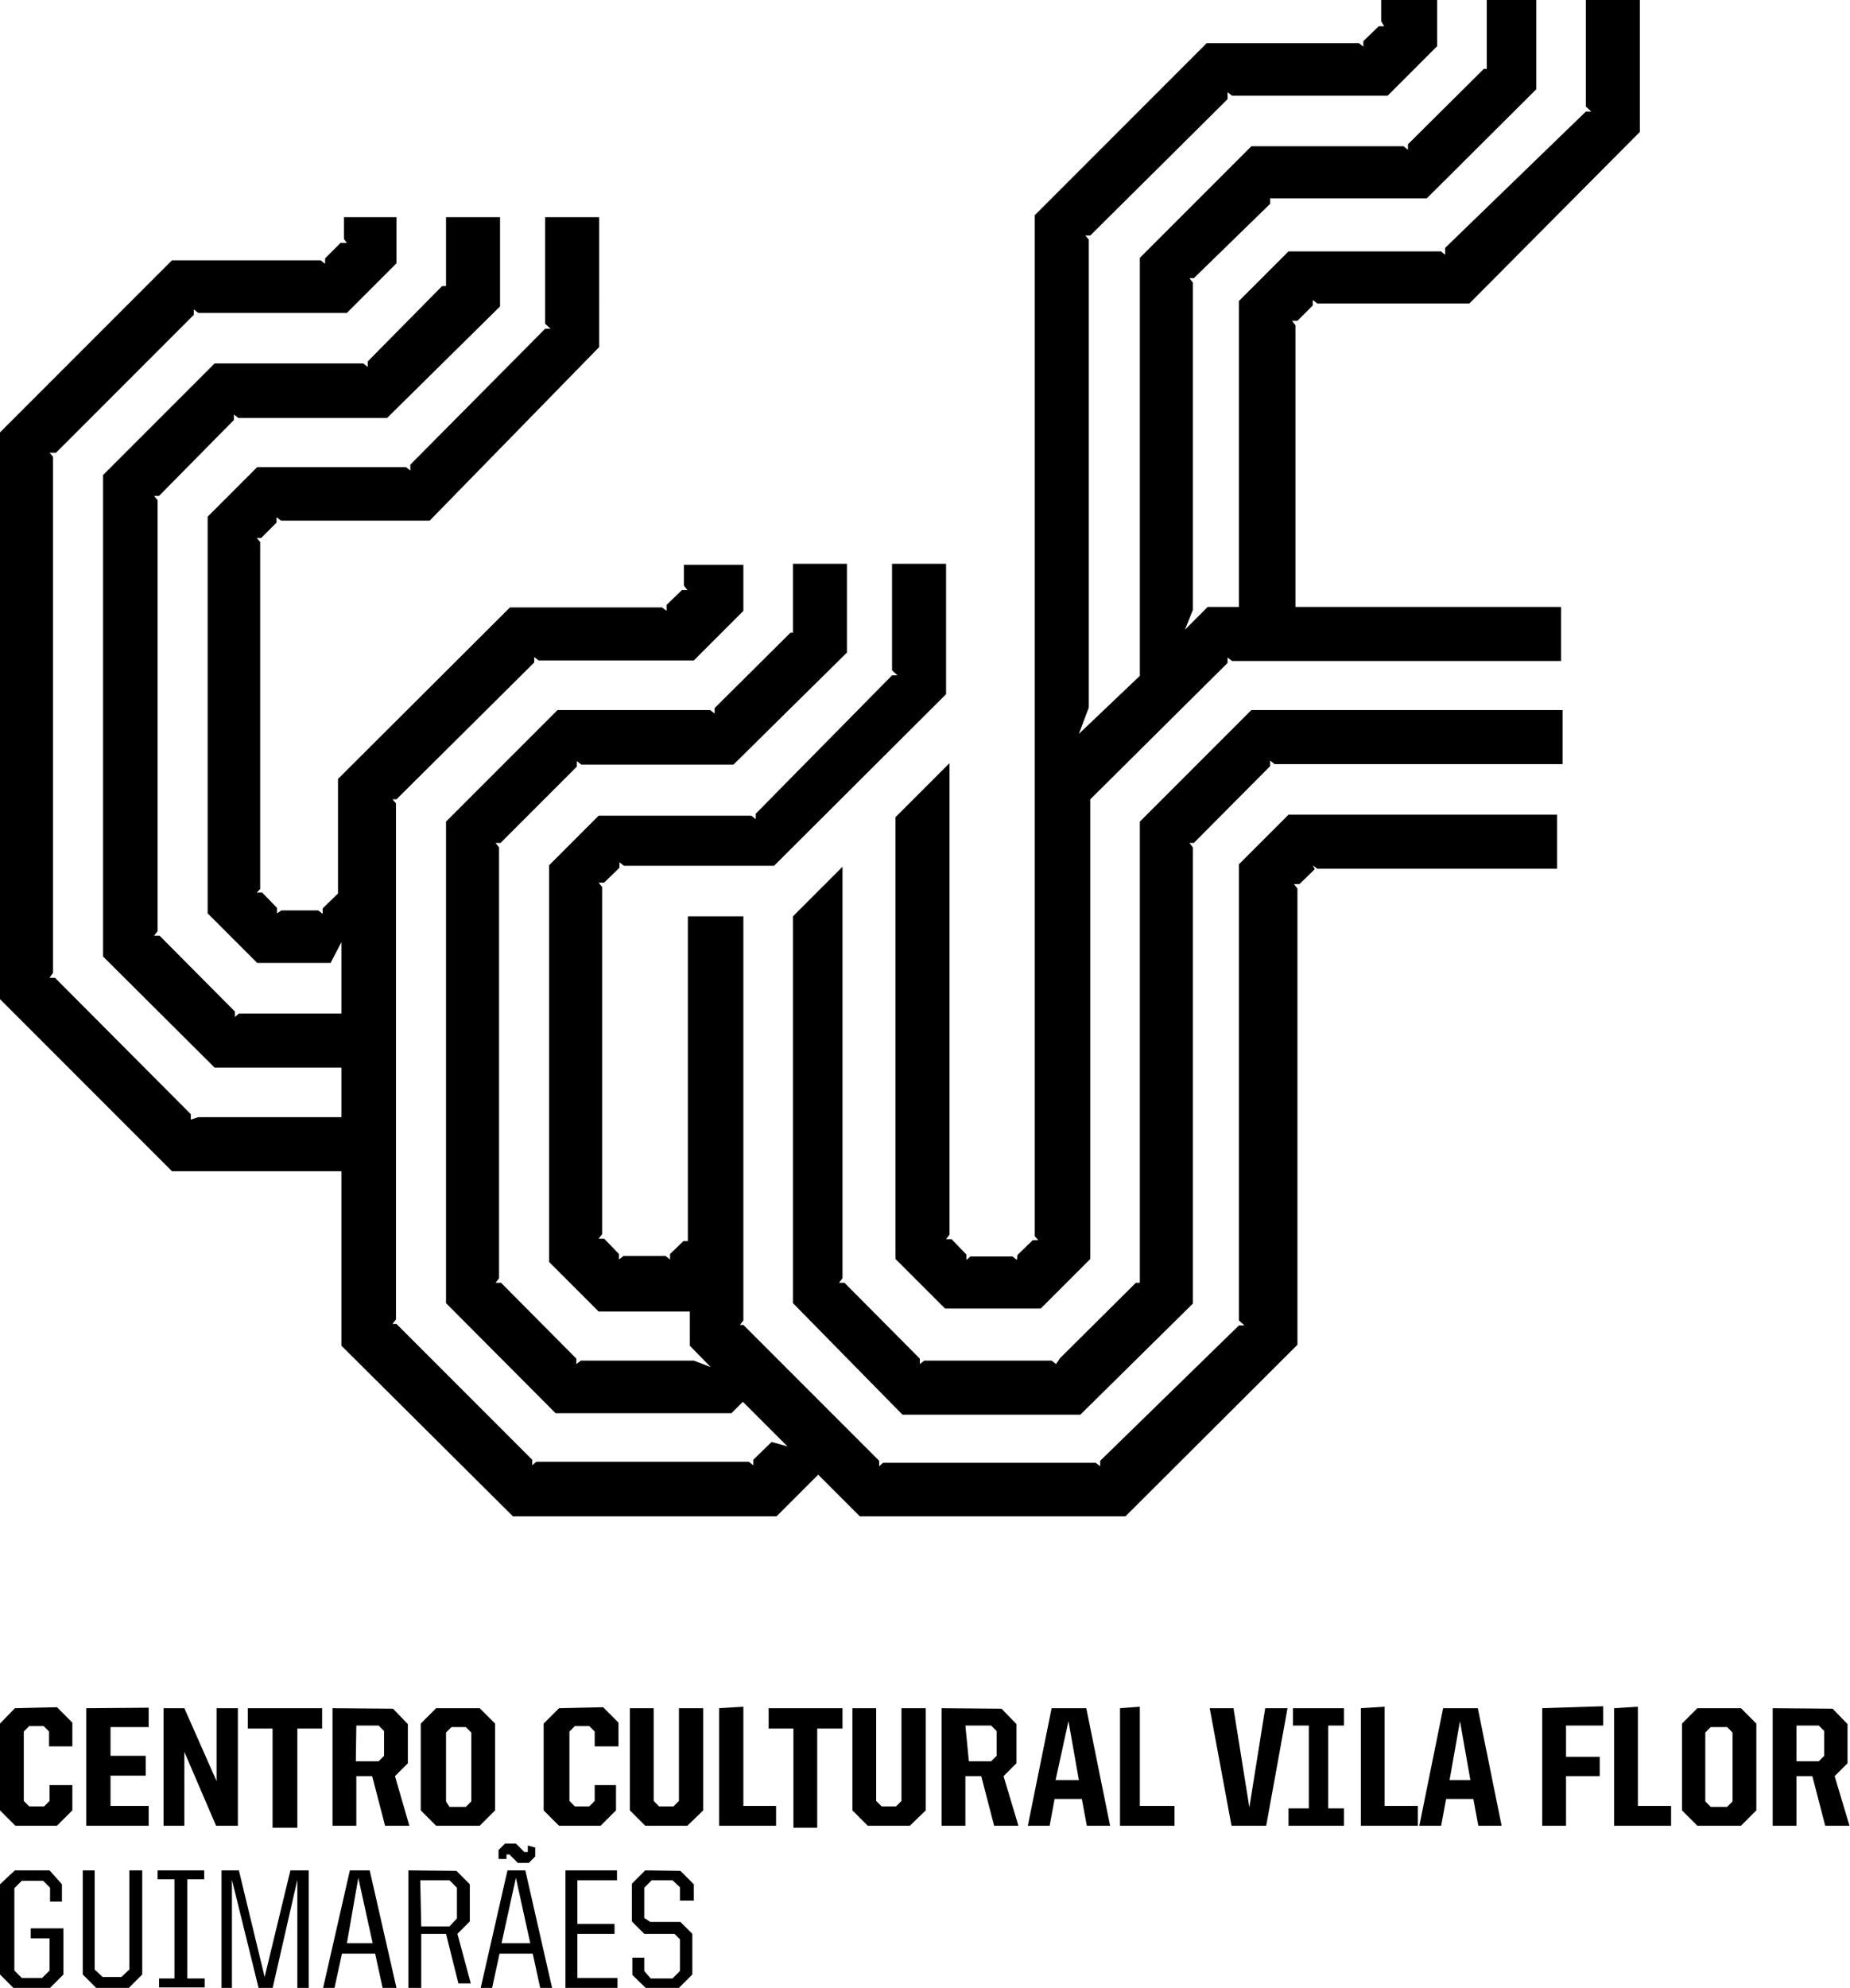 <svg xmlns="http://www.w3.org/2000/svg" viewBox="0 0 37.33 40.09"><title>Ativo 3OFICINA</title><g id="Camada_2" data-name="Camada 2"><g id="Camada_1-2" data-name="Camada 1"><path d="M21.39,27.39l1.53-1.52H23L23,25.77v-9.2l2.25-2.25h6.28v1.09H25.72l-.09-.07v.11L24.09,17H24l.07.09v9.2L21.8,28.53H18.21L16,26.28v-7.8H16l1-1v8.3l-.07.09h.11l1.52,1.53v.11l.09-.07h2.57l.09.07Zm-.86-2.08.31-.3h.11l-.07-.08V4.34L24.35.87h3.07l.09.07V.83l.31-.3h.11L27.87.43V0H29V.93l-1,1H24.86l-.09-.07V2L22,4.75H21.9l.07.08v9.44l-.2.53L23,13.63V5.2l2.25-2.25h3.07l.09.07V2.91l1.53-1.52H30L30,1.29V0H31V1.8L28.79,4H25.72L25.63,4v.11L24.09,5.61H24l.07.09v6.6l-.16.4.46-.46H25V7c0-.93,0-.93,0-.93l1-1h3.08l.08.07V5L32,2.25h.11L32,2.15V0h1.09V2.66L29.65,6.12H26.58l-.09-.07v.11l-.31.31h-.11l.07.09v5.68h5.36v1.09H24.86l-.09-.07v.11L22,16.12h0v.06h0l0,0v9.21l-1,1H19.07l-1-1V16.48l1.09-1.09V24.9l-.07.09h.11l.3.31v.11l.08-.07h.85l.09.07Zm6-7.78-.31.3h-.11l.07.09v9.2l-3.47,3.46H17.35l-.84-.84-.84.84H10.35L6.89,27.14V23.62H3.47L0,20.15V8.72L3.47,5.25h3l.09.07,0-.11.31-.31H7l-.06-.08V4.38H8v.93l-1,1H4l-.09-.07v.11L1.13,9.13H1l.07.08v2.15c0,6.12,0,6.12,0,6.12v2.14L1,19.72h.11l2.74,2.75v.11L4,22.53H6.89v-1H4.33L2.08,19.29V9.58L4.33,7.33h3l.09.07V7.29L8.92,5.77H9L9,5.67V4.38h1.09V6.18L7.81,8.43h-3l-.09-.07v.11L3.21,10H3.11l.07.09v8.69l-.07.09h.11l1.52,1.53,0,.11.08-.07H6.89V19l-.22.42H5.19l-1-1v-8l1-1h3l.09.07V9.37L11,6.63h.11L11,6.53V4.38h1.09V7L8.67,10.5h-3l-.09-.07v.11l-.31.31H5.18l.07.08v7L5.18,18h.11l.3.31v.11l.09-.06h.74l.09.07,0-.11.31-.3h0V15.71l3.47-3.46h3.07l.09.07V12.2l.31-.3h.11l-.07-.09v-.42H15v.93l-1,1H10.87l-.09-.07v.11L8,16.12H7.92l.07.08v2.15c0,6.12,0,6.12,0,6.12v2.14l-.07.09H8l2.74,2.74v.11l.08-.07h4.29l.09.07v-.11l.37-.36.32.09-.9-.9-.23.23H11.21L9,26.28V16.57l2.25-2.25h3.08l.09.07v-.11l1.53-1.52H16L16,12.66V11.37h1.09v1.79L14.8,15.42H11.73l-.09-.07v.11L10.1,17H10l.07.09v8.69l-.07.09h.11l1.52,1.53v.11l.09-.07H14l.34.13-.42-.43v-.69H12.08l-1-1v-8l1-1h3.08l.09.07v-.11L18,13.62h.11L18,13.52V11.37h1.09V14l-3.47,3.46H12.59l-.09-.07v.11l-.31.3h-.11l.07.09v7l-.07.09h.11l.3.31v.11l.09-.07h.85l.09.07v-.11l.27-.26.09,0V18.48H15v8.15l-.07.09H15l2.74,2.74v.11l.08-.07h4.29l.09.07v-.11L25,26.73h.11L25,26.63v-9.2l1-1h5.42v1.09H26.58l-.09-.07Z"/><path d="M35.77,34.45v2.37h.48v-1h.32l.26,1h.49l-.3-1,.26-.26v-.79l-.3-.31Zm.48.35h.45l.11.11v.5l-.11.11h-.45Zm-2-.35-.31.31v1.75l.31.31h.88l.31-.31V34.76l-.31-.31Zm.16,1.88V34.94l.11-.11h.33l.11.11v1.39l-.11.11h-.33Zm-1.84-1.88v2.37h1.15v-.4h-.67v-2Zm-1.45,0v2.37h.48v-1h.68v-.39H31.6v-.63h.75v-.39Zm-2,0-.48,2.37h.44l.1-.54h.55l.1.54h.47l-.48-2.37Zm.34.26.21,1.19h-.42Zm-2-.26v2.37h1.15v-.4h-.67v-2Zm-1.37,0v.35h.32v1.67H26v.35h1.12v-.35h-.32V34.8h.32v-.35Zm-.56,0-.32,2-.32-2h-.48l.44,2.37h.7l.43-2.37Zm-2.93,0v2.37H23.7v-.4H23v-2Zm-1.38,0-.48,2.37h.44l.1-.54h.55l.1.54h.47l-.48-2.37Zm.34.26.21,1.19H21.3ZM19,34.45v2.37h.48v-1h.32l.26,1h.49l-.3-1,.26-.26v-.79l-.3-.31Zm.48.35H20l.11.11v.5l-.11.11h-.45Zm-1.29-.35v1.87l-.11.11h-.29l-.11-.11V34.45h-.48v2.06l.31.31h.85l.32-.31V34.45Zm-2.68,0v.41h.5v2h.48v-2H17v-.41Zm-1,0v2.37h1.15v-.4H15v-2Zm-.81,0v1.87l-.11.11H13.3l-.11-.11V34.45h-.48v2.06l.31.31h.85l.32-.31V34.45Zm-2.42,0-.31.31v1.75l.31.31h.84l.31-.31V36H12v.32l-.11.11h-.29l-.11-.11v-1.4l.11-.11h.29l.11.11v.3h.48v-.48l-.31-.31Zm-2.48,0-.31.31v1.75l.31.31h.88l.31-.31V34.76l-.31-.31ZM9,36.33V34.94l.11-.11H9.4l.11.11v1.39l-.11.11H9.07ZM6.71,34.45v2.37h.48v-1h.32l.26,1h.49l-.29-1,.26-.26v-.79l-.3-.31Zm.48.35h.45l.11.11v.5l-.11.11H7.18ZM5,34.45v.41h.5v2H6v-2h.5v-.41Zm-.63,0v1.47l-.65-1.47H3.3v2.37h.42V35.33l.64,1.49h.44V34.45Zm-2.63,0v2.37H3v-.4H2.23v-.61h.71v-.4H2.23v-.58H3v-.39Zm-1.44,0L0,34.76v1.75l.31.31h.84l.31-.31V36H1v.32l-.11.11H.59l-.11-.11v-1.4l.11-.11H.88l.11.11v.3h.47v-.48l-.31-.31Zm10.35,2.77v.13l0,0h-.07l-.17-.17h-.22l-.13.13v.18h.16V37.4l0,0h.06l.17.17h.22l.13-.13v-.18Zm2.37.5-.27.27v.76L13,39h.61l.11.11v.64l-.15.15h-.44L13,39.75v-.27h-.24v.35l.27.26h.67l.27-.27V39l-.24-.24h-.61L13,38.68v-.61l.15-.15h.42l.15.14v.27H14V38l-.27-.27Zm-1.61,0v2.37h1.05v-.2h-.81V39h.75v-.2h-.75v-.88h.8v-.2Zm-1.17,0-.54,2.37h.23l.15-.69h.67l.15.69h.24l-.54-2.37Zm.17.15.29,1.32h-.58Zm-2.17-.15v2.37H8.5V39H9l.25,1H9.5L9.23,39l.25-.25V38l-.27-.27Zm.24.2h.59l.15.15v.62l-.15.16H8.5Zm-1.42-.2-.54,2.37h.23l.15-.69h.67l.15.69H8l-.54-2.37Zm.17.15.29,1.32H7Zm-1.37-.15-.52,2.15-.52-2.15H4.47v2.37h.21V37.91l.54,2.19h.28L6,37.91v2.19h.23V37.72Zm-2.68,0v.18h.34v2H3.21v.18h.92v-.18H3.78v-2h.34v-.18Zm-.57,0v2l-.16.15H2.07l-.16-.15v-2H1.67v2.1l.28.28h.64l.28-.28v-2.1Zm-2.31,0L0,38v1.82l.28.28H1l.28-.28v-.93H.62v.2H1v.65l-.15.15H.44l-.15-.15V38.08l.15-.15H.87l.14.14v.28h.24V38L1,37.72Z"/></g></g></svg>